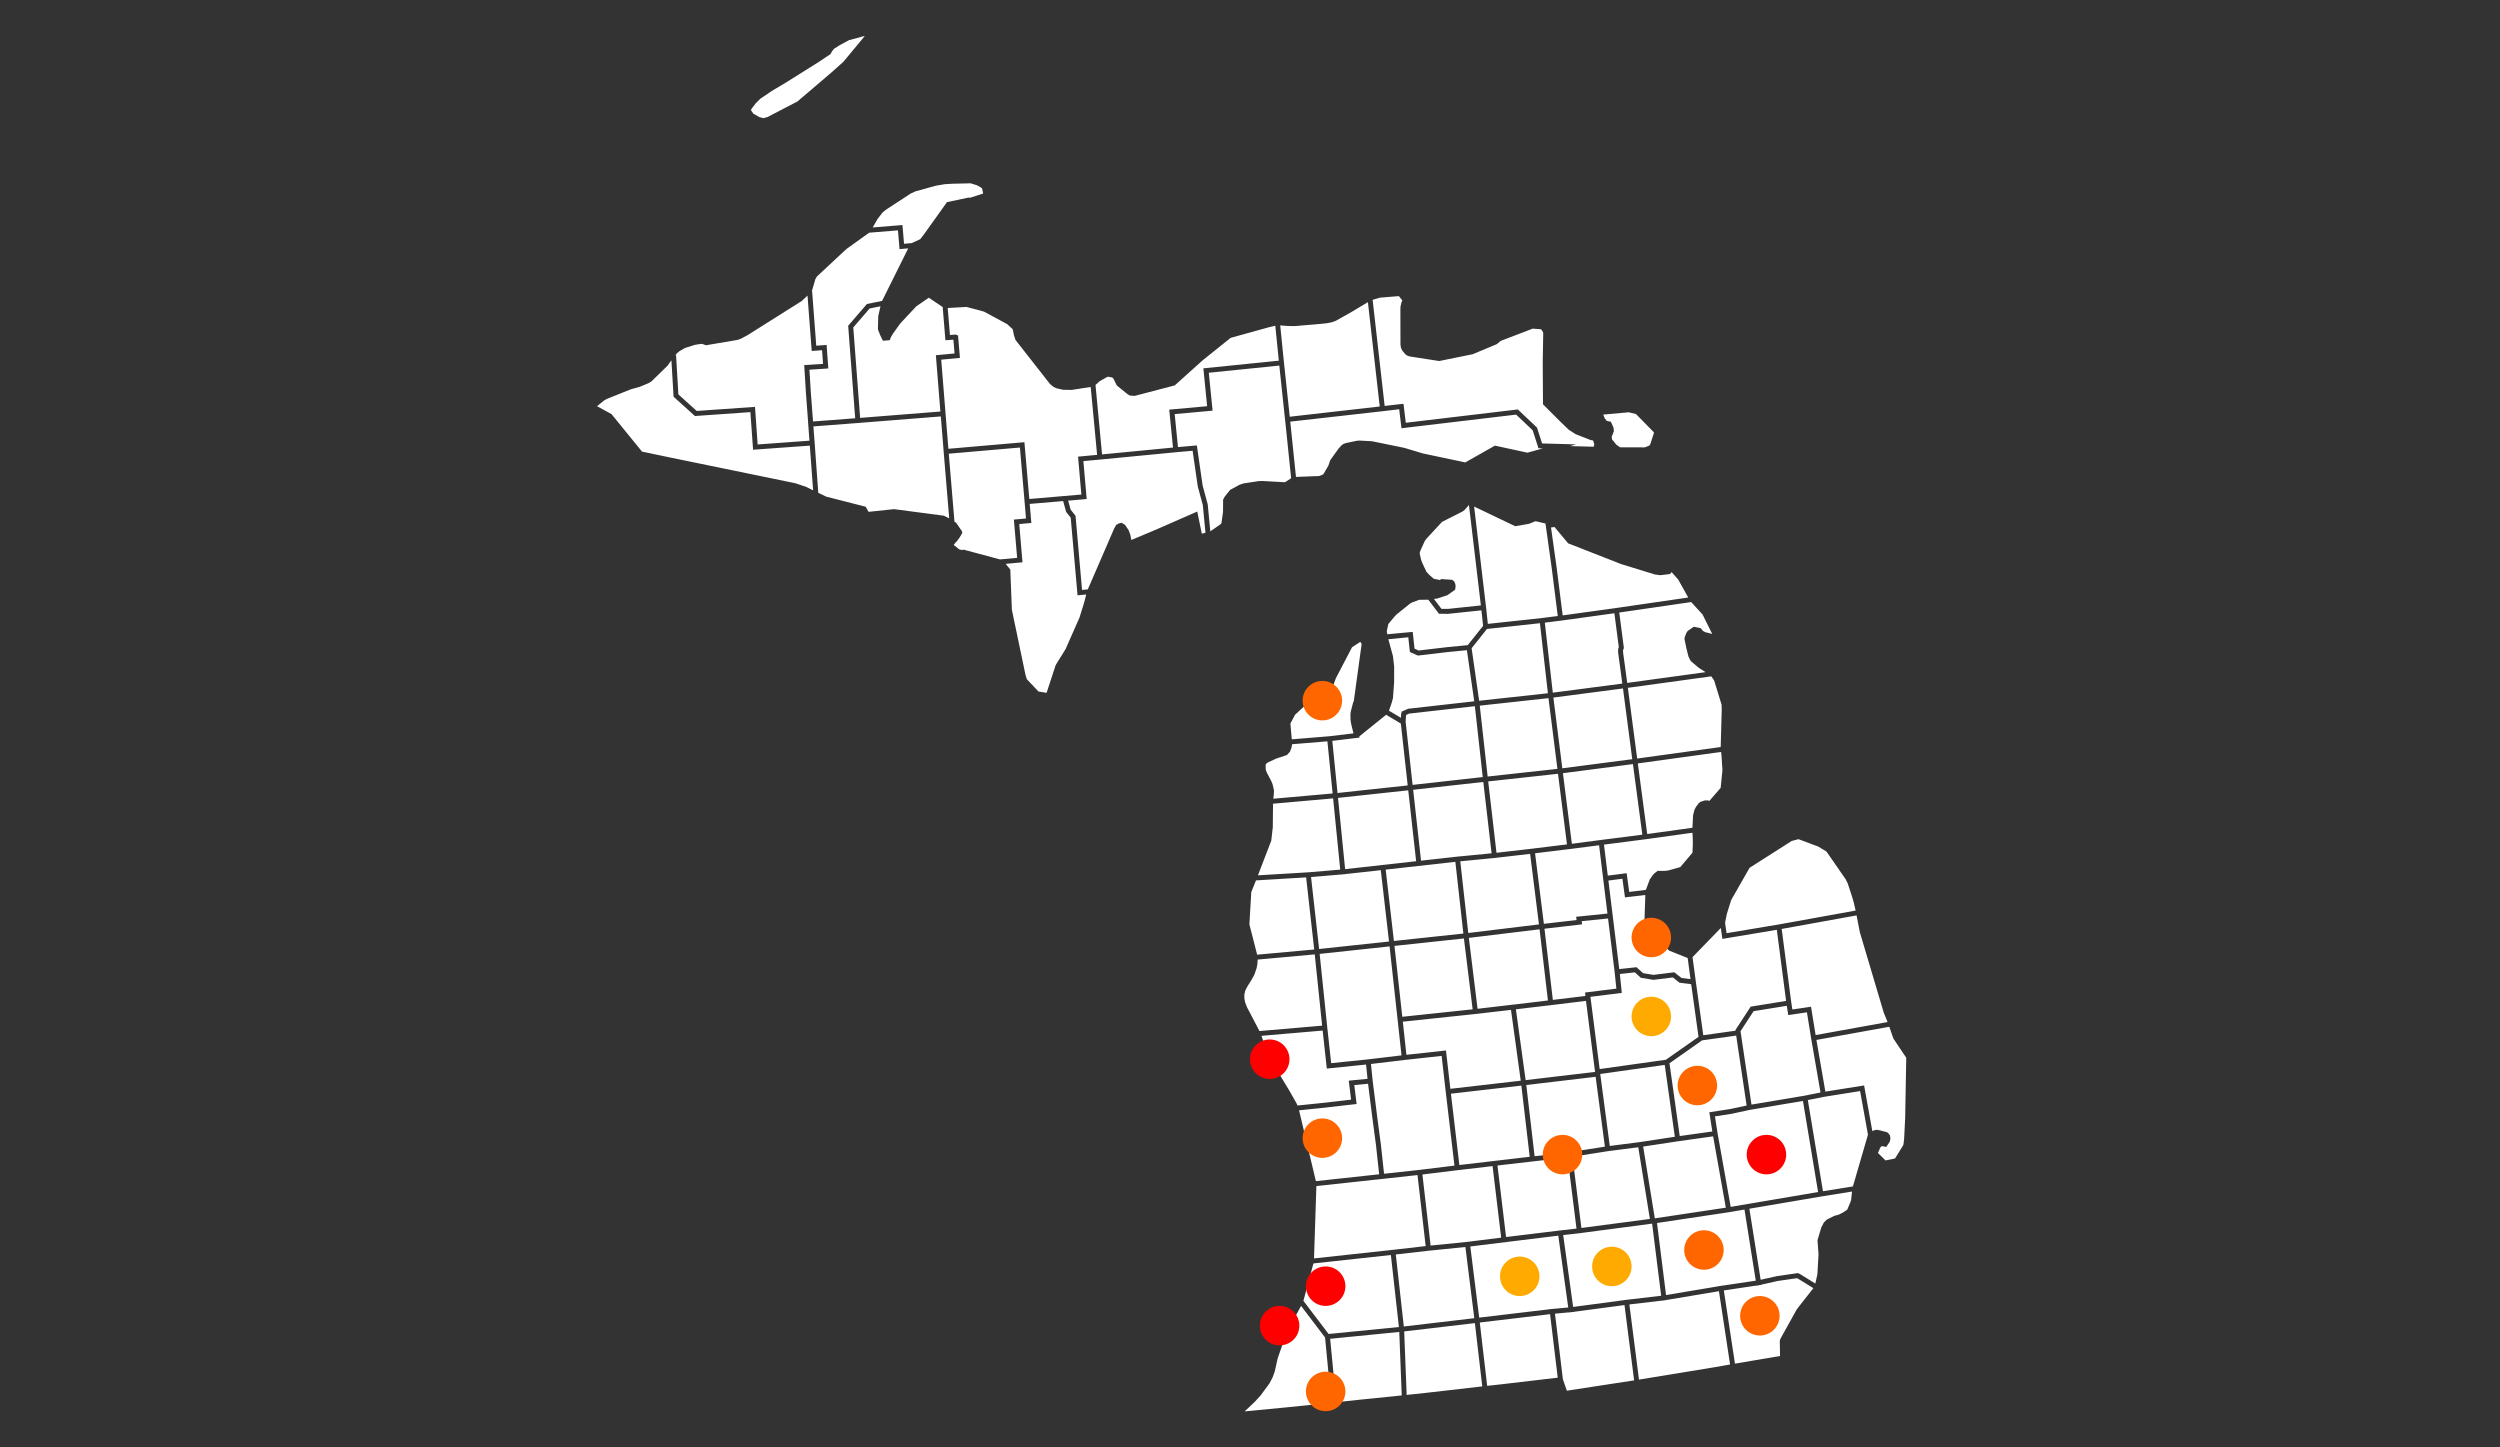 <?xml version="1.0" encoding="utf-8"?>
<!-- Generator: Adobe Illustrator 15.1.0, SVG Export Plug-In . SVG Version: 6.00 Build 0)  -->
<!DOCTYPE svg PUBLIC "-//W3C//DTD SVG 1.1//EN" "http://www.w3.org/Graphics/SVG/1.1/DTD/svg11.dtd">
<svg version="1.1" xmlns="http://www.w3.org/2000/svg" xmlns:xlink="http://www.w3.org/1999/xlink" x="0px" y="0px" width="760px"
	 height="440px" viewBox="0 0 760 440" enable-background="new 0 0 760 440" xml:space="preserve">
<rect x="0" y="0" width="760" height="440" fill="#333333" stroke="none"/>
<g id="mi_1_" enable-background="new    ">
	<g id="mi">
		<g>
			<path fill-rule="evenodd" clip-rule="evenodd" fill="#FFFFFF" d="M417.291,328.547l1.453,11.536l1.036,7.77l0.972,8.964
				l10.854-1.181l10.551-1.292l-2.567-21.687h-0.002l-0.081-0.71l-0.005-0.033l-0.014-0.131l-0.073-0.616h0.002l-1.16-10.172
				l-11.202,1.229l-10.28,1.228L417.291,328.547z M468.137,189.457l-7.746,0.839l-8.354,0.905l-4.665,5.863l2.289,15.962
				l0.022-0.002v0.003l20.875-2.28l-1.674-14.72L468.137,189.457z M441.07,307.535l6.618-0.7l-2.659-21.543l-21.108,2.256
				l2.377,21.55L441.07,307.535z M444.863,283.801l-1-8.957l-1.434-12.851l-21.139,2.369l-0.041,0.005l2.503,21.689L444.863,283.801
				z M470.739,212.252l-0.01,0.001l-0.001-0.016l-20.879,2.28l0.279,2.522l2.116,19.023l6.551-0.717l14.658-1.605l-1.476-11.688
				L470.739,212.252z M408.918,264.22l21.586-2.414l-2.396-21.546v-0.002l-10.675,1.152l-10.673,1.153v0.014l0.025,0.261
				L408.918,264.22z M480.831,280.037l0.118,0.968l-11.43,1.326l2.546,21.636l9.896-1.192l-0.109-1.045l9.521-1.19l-0.521-5.032
				l-0.183-1.495l-1.82-14.799L480.831,280.037z M516.35,315.203l-2.229-16.01l-3.541-0.444l-0.006-0.004l-0.004-0.001l-2.017-1.604
				l-5.915,0.735l-0.004-0.001l-0.008,0.001l-1.189-0.198l-2.613-0.43l-0.006-0.005l-0.003-0.001l-1.824-1.642l-4.559,0.494
				l0.594,5.751l-9.527,1.19l0.034,0.323l2.764,21.638l20.137-2.829l7.141-5.015L516.35,315.203z M459.052,236.827l-6.638,0.727
				l2.519,21.691l10.613-1.223l10.813-1.323l-2.727-21.468L459.052,236.827z M486.12,256.958l-8.083,1.045v0.004l-0.555,0.068
				l-0.933,0.12l-0.001-0.007l-9.888,1.21l2.678,21.44l0.006-0.001v0.002l9.931-1.151l-0.123-0.987l9.516-0.978l-1.394-11.336
				L486.12,256.958z M491.434,348.104l7.12-0.915l8.218-1.25l2.378-0.361l-2.26-16.082l-0.811-5.762l-19.605,2.754l2.897,21.882
				L491.434,348.104z M472.227,212.058l1.24,9.816l1.477,11.688l21.262-2.764l-2.82-21.505L472.227,212.058z M469.825,159.146
				l-3.013-0.71l-2.022,0.815l-4.179,0.717l-12.477-5.976l3.541,29.899h0.007l0.076,0.7l0.005,0.035l0.007,0.067l0.082,0.688h-0.007
				l0.232,2.163l0.229,2.118l10.368-1.123l6.042-0.655l2.444-0.307l2.404-0.302l-1.853-14.662L469.825,159.146z M392.703,224.751
				l2.388-0.195l9.038-0.737l7.325-0.879l-0.688-2.829l-0.213-1.336l-0.022-1.706l0.1-0.732l0.758-2.922l0.141-0.107l2.412-17.557
				l-0.393-0.633l-2.528,1.642l-4.923,9.439l-0.965,2.66l-7.74,5.008l-3.691,3.412l-1.418,2.669L392.703,224.751z M391.223,229.533
				l-3.244,1.07l-2.558,1.189l-0.537,0.408l-0.116,0.225l-0.022,0.176l0.043,1.355l0.298,0.849l1.276,2.438l0.489,1.114l0.436,1.913
				l-0.054,1.284l-0.138,1.259l10.752-0.953l7.269-0.644l-1.587-15.846l-6.684,0.546l-4.053,0.331l-0.148,0.945l-0.474,1.298
				L391.223,229.533z M480.744,373.306l20.822-2.75l-3.371-20.804l-0.16-0.984l-0.35,0.045l-8.863,1.14l-10.789,1.699l1.638,13.08
				L480.744,373.306z M496.412,232.289l-0.012,0.002l-0.001-0.006l-0.765,0.1l-20.502,2.667l0.001,0.015l2.715,21.444l8.361-1.101
				l0.461-0.061l0.015-0.002l0.735-0.097v0.003l11.849-1.51l-1.444-10.839L496.412,232.289z M387.383,265.803l10.3-0.616
				l9.742-0.822l-2.159-21.654l-8.373,0.742L387,244.329l-0.07,7.183l-0.463,4.037l-4.05,10.552L387.383,265.803z M512.711,368.927
				l11.941-1.794l-3.861-21.681L510.1,346.95l-10.579,1.609l1.77,10.909l1.768,10.907L512.711,368.927z M542.972,304.275
				l-2.82-21.618l-16.538,2.767l-0.484-3.319l-8.6,8.86l0.039,0.294l0.971,7.237l1.231,8.845l1.025,7.366l9.79-1.37l-0.027-0.191
				l4.641-7.124L542.972,304.275z M530.975,336.077l-3.176-21.256l-10.359,1.45l-2.863,2.012l-7.053,4.952l0.791,5.618l2.32,16.507
				l3.004-0.421l6.906-0.967l-0.908-5.845l6.421-0.992L530.975,336.077z M523.813,390.791l0.003,0.014l9.938-1.479l-3.434-21.62
				l-1.66,0.282l-2.262,0.387l0.002,0.013l-0.575,0.084l-0.163,0.028l-0.08,0.012l-0.664,0.113l-0.002-0.013l-21.187,3.18
				l2.747,21.9l13.143-2.198l2.715-0.454l-0.001-0.014l0.732-0.109L523.813,390.791z M477.096,350.28l10.791-1.699l-2.813-21.232
				l-2.229,0.264l-18.847,2.231v0.002l-0.005,0.001l2.528,21.643L477.096,350.28z M440.01,180.942l-2.984,0.979l-1.101,0.174
				l2.275,2.995l1.961,0.017l10.021-1.058l-0.204-1.724l-3.419-28.799l-1.298,1.47l-0.612,0.48l-6.273,3.177l-4.818,5.21
				l-0.433,0.61l-1.362,3.005l-0.176,0.551v0.221l0.407,1.853l0.386,1.054l1.256,2.663l0.91,0.984l1.314,1.14l1.884,0.383
				l0.367-0.294l3.293,0.224l0.683,0.479l0.346,0.903l0.074,0.564l-0.148,1.065L440.01,180.942z M457.692,352.521l7.339-0.859
				l-0.012-0.1l-2.527-21.542l-21.412,2.466l2.566,21.68l9.225-1.08l0.691-0.083l-0.001-0.005l1.084-0.125l0.405-0.049v0.002
				L457.692,352.521z M392.237,128.178l1.304,12.602l0.434,4.201l7.063-0.269l1.176-0.479l0.238-0.319l1.373-2.345l0.557-1.649
				l2.561-3.578l0.961-1.036l0.561-0.37l0.67-0.244l3.43-0.711l0.706-0.048l3.781,0.2l9.813,2.005l5.704,1.713l12.883,2.72
				l9.008-5.102l9.872,2.145l4.725-1.298l-1.046-0.028l-0.318-0.009l-0.17-0.536l-1.586-4.93l-5.031-4.768l-34.855,4.142
				l-0.695-5.774l-4.253,0.502v0.003l-0.528,0.06l-0.951,0.112v-0.004L392.237,128.178z M475.006,373.97l0.002,0.006l4.221-0.483
				l0.026-0.003l-1.08-8.628l-1.629-13.009l-17.601,2.032l-3.713,0.435l2.613,21.737l15.672-1.906l-0.001-0.005l0.731-0.084
				L475.006,373.97z M474.508,188.671l-0.025,0.003l-0.727,0.101l-0.002-0.01l-1.688,0.212l-2.44,0.307l0.7,6.152l1.723,15.133
				l21.139-2.762l-1.291-9.555v-0.001l0.039-1.05l0.185-0.404l-1.349-10.373l-6.922,0.956l-8.608,1.189l0.001,0.009L474.508,188.671
				L474.508,188.671z M380.388,271.204l-0.571,9.811l2.354,9.208l17.348-1.578l-2.456-21.918l-15.243,0.913L380.388,271.204z
				 M543.677,298.085l0.877,6.718l0.326,2.084l5.675-0.842l1.388,8.615l2.89-0.522l18.99-3.433l-1.15-2.812l-7.289-24.508
				l-0.986-5.099l-22.764,4.113L543.677,298.085z M495.143,395.054l0.001,0.011l9.849-1.16l-2.751-21.924l-21.313,2.814l0.002,0.013
				l-0.731,0.084l-0.756,0.1l-0.002-0.013l-2.458,0.28l-1.771,0.203l3.021,21.847l15.423-2.057l-0.002-0.012l0.771-0.091
				L495.143,395.054z M472.529,397.842l0.002,0.02l4.21-0.387l-3.018-21.837l-26.751,3.287l2.701,21.63l21.364-2.536l-0.001-0.021
				l0.771-0.071L472.529,397.842z M497.621,255.472l-10.013,1.294l1.158,9.428l5.734-0.745l0.778,5.691l1.537-0.184l3.532-0.435
				l1.187-3.175l0.928-1.326l0.449-0.488l1.029-0.791h2.263l0.991-0.123l3.607-1.017l3.708-4.373l0.11-2.768l-0.031-1.656
				l-0.086-1.648l-1.053,0.146l-12.496,1.736v0.002l-0.22,0.028l-0.52,0.072l-0.521,0.066l-0.228,0.031v-0.003L497.621,255.472z
				 M449.455,306.639l15.273-1.787l5.846-0.705l-2.545-21.639l-21.5,2.613l2.65,21.549L449.455,306.639z M426.459,310.589
				l1.091,10.072l12.025-1.32l1.332,11.654l21.396-2.464l-2.937-21.336l-0.024-0.187l-9.979,1.15l0.001,0.008l-0.923,0.098
				l-0.567,0.066l-0.001-0.007l-11.475,1.214L426.459,310.589z M478.688,326.595l6.208-0.736l-2.759-21.592l-9.896,1.211v0.002
				l-0.462,0.054l-1.026,0.126l-0.002-0.005l-4.418,0.517l-5.503,0.663l2.962,21.523L478.688,326.595z M446.354,283.629
				l21.486-2.608l-2.679-21.444l-7.032,0.811l-3.023,0.349l0.003,0.014l-0.763,0.074l-0.729,0.084l-0.002-0.013l-4.078,0.396
				l-5.615,0.547l1.421,12.727L446.354,283.629z M447.205,260.011l6.236-0.607l-2.518-21.685l-21.326,2.375l2.397,21.544
				l10.267-1.135l-0.001-0.011l0.813-0.079l0.68-0.076v0.01L447.205,260.011z M429.171,183.188l-0.472,0.267l-4.199,3.385
				l-0.613,0.65l-1.833,2.212l-0.469,2.156l0.151,0.963l7.721-0.728v0.001l0.01-0.001l0.547,5.099l1.261,0.558l8.501-0.999
				l6.416-0.626l4.672-5.861l-0.51-4.724l-2.211,0.233l-7.867,0.83h-0.001l-0.041,0.005l-2.78-0.023l-3.253-4.278l-2.806,0.038
				L429.171,183.188z M493.992,272.809l-0.775-5.671l-4.266,0.551l1.215,9.881h0.001l0.139,1.133l0.044,0.356l1.641,13.385
				l0.264,2.155l5.236-0.565l0.006,0.005h0.004l1.996,1.797l2.295,0.381l0.873,0.144l6.32-0.791l0.008,0.006h0.002l2.185,1.735
				l2.733,0.341l-0.859-6.417l-5.62-2.241l-7.577-7.298l0.325-9.626L493.992,272.809z M423.464,212.209l-0.353,1.326l-0.864,2.511
				l3.636,2.177l0.076-1.194l0.149-0.697l1.974-0.872l20.087-2.264l-2.229-15.538l-5.982,0.585l-8.913,1.046h-0.002l-0.01,0.001
				l-2.429-1.075l-0.481-4.487l-6.065,0.605l1.396,5.121l0.373,3.166l-0.015,4.842L423.464,212.209z M450.75,236.229L450.75,236.229
				l0.004-0.001l-2.311-20.788l-0.085-0.756l-19.988,2.252l-0.937,0.435l-0.115,2.058l2.114,19.176L450.75,236.229z M411.531,224.44
				l-6.51,0.781l1.588,15.849l10.666-1.152l10.666-1.151l-2.083-18.805l-4.472-2.676l-8.163,6.581l0.087,0.359l-0.625,0.075
				L411.531,224.44z M327.581,180.974l-0.01,0.001l-2.074-23.593l-1.292-1.635l-0.096-0.12l0-0.002l-0.217-0.791l-0.687-2.504
				l-10.17,0.86l0.121,1.439l0.375,4.351l-3.681,0.33l0.988,11.632l-5.107,0.471l1.405,1.737l0.471,12.197l4.127,19.734l0.376,1.274
				l0.121,0.201l3.47,3.666l2.462,0.396l2.772-8.448l2.998-4.839l4.245-9.614l1.452-4.711l0.583-2.282L327.581,180.974
				L327.581,180.974z M364.127,147.91l-1.571-10.879l-4.943,0.436l-22.462,2.171v0.002l-0.551,0.051l-0.933,0.091l0-0.004
				l-4.32,0.399l1.009,11.523l-5.63,0.498l0.501,1.829l0.249,0.906l1.487,1.868l1.98,22.536l1.608-0.152l0.135-0.013l0.984-2.249
				l7.028-16.241l0.613-1.1l0.725-0.418l0.885-0.255l1.098,0.646l1.084,1.62l0.488,1.305l0.341,1.667l7.7-3.229l12.336-5.418
				l1.38,6.749l1.115-0.279l-0.81-8.441L364.127,147.91z M383.814,146.223l6.822,0.378l1.871-1.222l-0.768-7.421l-0.993-9.613
				l-0.008,0.001l-1.827-17.209l-21.435,2.177l1.15,11.53l-11.518,1.041l0.992,10.032l5.737-0.505v0.001l0.01-0.001l1.755,12.194
				l1.547,5.716l0.787,8.201l3.085-2.13l0.297-0.343l0.483-3.437l0.024-3.711l0.484-0.907l1.647-2.075l2.796-1.519l1.214-0.43
				l4.68-0.717L383.814,146.223z M379.104,306.231l0.529,0.989l3.239,6.217l19.055-1.636l-2.246-21.665l-10.589,0.963l-6.75,0.613
				l-0.105,1.463l-0.253,1.216l-0.681,1.957l-0.837,1.532l-1.215,1.923l-0.69,1.327l-0.265,1.161l-0.026,0.83l0.075,0.721
				l0.178,0.891L379.104,306.231z M308.22,157.95l3.682-0.33l-0.278-3.327l-1.572-18.242l-21.623,1.875l1.732,20.675l0.527,0.334
				l1.702,2.503l0.167,0.547l-0.823,1.398l-0.923,1.253l-0.255,0.206l-0.608,0.774l0.054,0.104l1.577,1.272l0.792,0.201l0.606-0.091
				L304,170.066l5.208-0.48L308.22,157.95z M286.933,138.056l-0.043-0.539l-0.08-0.956l0.003-0.001l-0.59-7.335l-0.218-2.629
				l-0.534,0.041l-23.873,1.893v0.003l-1.079,0.082l-0.427,0.034v-0.002l-12.814,0.979l0.321,4.233h0.001l0.021,0.297l0.091,1.199
				h-0.004l1.03,14.254l0.015,0.201l2.367,1.152l12.058,3.087l0.864,1.548l7.742-0.819l15.125,1.991l1.652,0.803l-1.626-19.516
				H286.933z M230.873,35.605l1.23,0.32l1.213-0.343l9.114-4.741l10.202-8.698l3.768-3.367l6.385-7.695l0.004-0.137l-4.721,1.281
				l-2.808,1.515l-1.719,1.097l-0.639,0.805l-0.394,0.771l-3.58,2.41l-9.934,6.23l-4.381,2.611l-3.513,2.378l-1.44,1.46
				l-1.215,1.616l-0.148,0.372l0.726,1.066L230.873,35.605z M206.228,119.898l5.566,5.029l17.714-1.24h0.011l0.807,11.427
				l15.746-1.145l-0.425-5.726l0.012-0.001l-0.67-8.982l-0.51-8.271l5.721-0.373l-0.296-4.15l-3.144,0.232l-1.278-16.84
				l-1.765,1.654l-16.429,10.357l-2.056,1.102l-1.103,0.377l-9.54,1.615l-0.974-0.37l-0.412-0.063l-1.947,0.305l-3.051,0.958
				l-1.686,0.998l-0.651,0.521l-0.58,0.72l0.236-0.019L206.228,119.898z M228.935,136.72l-0.076-1.073l-0.741-10.358l-16.857,1.181
				l-6.495-5.869l-0.649-10.967l-0.105,0.008l-1.103,1.553l-4.914,4.788l-0.84,0.494l-2.491,1.046l-2.95,0.843l-7.297,2.932
				l-0.762,0.437l-2.159,1.75l4.4,2.396l9.285,11.408l8.713,1.823l37.854,7.779l3.25,1.092l2.192,1.067l-1.008-13.583
				L228.935,136.72z M402.82,406.604l-3.947-5.202l-3.35-4.414l-3.65,6.716l-0.961,2.025l-2.51,7.256l-0.863,3.896l-0.673,1.868
				l-0.958,1.822l-2.612,3.555l-1.753,1.94l-3.156,2.99l12.421-1.189l13.918-1.437l-1.078-11.212L402.82,406.604z M506.664,395.182
				l0.004,0.035l-0.717,0.085l-0.768,0.128l-0.005-0.037l-9.845,1.16l1.238,9.684l1.684,13.16l22.691-3.717l4.998-0.876
				l-3.386-22.282L506.664,395.182z M256.383,76.566l-8.012,7.463l-0.5,0.828l-1.004,3.451l1.274,16.784l3.149-0.232l0.511,7.155
				l-5.736,0.374l0.418,6.77l0.68,8.97l12.814-0.979l-2.135-28.119l5.706-6.62l4.604-0.936l7.943-15.973l-2.634,0.229l-0.484-5.705
				l-8.75,0.711l-6.749,4.837L256.383,76.566z M546.343,388.566l-5.378,0.774l-0.536,0.077l-0.45,0.102l-4.515,1.016l0.009,0.051
				l-0.688,0.103l-0.777,0.175l-0.01-0.058l-9.957,1.482l3.384,22.261l13.708-2.326l-0.082-4.605l0.163-0.541l0.202-0.398
				l4.83-8.688l5.016-6.393l-2.195-1.355L546.343,388.566z M543.555,365.453l-11.746,1.999l3.43,21.597l4.918-1.104l6.396-0.925
				l0.001,0.001l0.009-0.001l0.612,0.276l4.691,2.906l0.618-2.834l0.35-6.013l-0.313-4.317l1.154-3.888l0.781-1.512l0.878-0.874
				l2.321-1.165l0.181-0.035l1.114-0.301l1.286-0.643l1.333-0.895l1.032-2.47l0.135-0.484l0.279-2.541l-9.285,1.49L543.555,365.453z
				 M565.471,331.689l-11.059,1.762l-4.83,0.965l4.6,27.715l9.1-1.461l4.57-15.697l-0.234-1.41L565.471,331.689z M575.621,315.771
				l-0.372-1.004l-0.897-2.632l-17.273,3.121l-4.889,0.884l0.907,5.237l1.815,10.475l11.774-1.875l2.501,13.878l0.539-0.251
				l0.89-0.161l0.697,0.145l2.192,0.554l0.367,0.185l0.641,0.756l0.182,0.945l-0.178,0.949l-0.192,0.363l-0.915,1.336l-1.307-0.281
				l-0.495,0.446l-0.689,1.664l0.011,0.031l2.27,2.231l2.373-0.472l0.536-0.159l0.073-0.094l2.354-3.823l0.113-0.296l0.199-1.535
				l0.328-6.486l0.328-18.35L575.621,315.771z M493.846,396.74l-14.54,1.938l-0.867,0.115l0.004,0.031l-0.765,0.07l-0.726,0.097
				l-0.004-0.029l-2.812,0.258l-1.425,0.131l1.708,14.147l0.7,5.802l1.209,3.469l20.446-3.135l-1.68-13.127L493.846,396.74z
				 M409.973,287.535l12.288-1.318l-0.161-1.386l-2.34-20.297l-5.422,0.597l-5.271,0.581l0.002,0.02l-0.772,0.065l-0.721,0.079
				l-0.001-0.019l-6.672,0.563l-2.344,0.198l2.453,21.879L409.973,287.535z M426.925,404.744l0.003,0.014l-0.053,0.005l0.126,3.272
				l0.622,16.02l5.678-0.605l17.309-1.985l-2.247-19.243L426.925,404.744z M445.482,379.093l-11.062,1.115l-10.097,1.15
				l2.436,21.895l21.423-2.522L445.482,379.093z M470.377,399.607l-20.518,2.437l-0.006,0.001l2.246,19.252l3.961-0.43l17.489-2.054
				l-2.331-19.306L470.377,399.607z M425.379,404.911l-21.013,2.081l1.852,19.281l7.273-0.777l12.637-1.285l-0.616-15.855
				L425.379,404.911z M446.041,377.529l10.314-1.289l-2.614-21.746l-10.363,1.213l-0.3,0.035l-10.664,1.306l2.493,21.604
				L446.041,377.529z M552.701,362.375l-0.053-0.318l-4.553-27.367l-9.182,1.541l-6.96,1.17l-5.626,1.21l-4.979,0.771l0.793,5.113
				l0.873,4.896l3.118,17.505l2.956-0.503l2.475-0.423v0.002L552.701,362.375z M550.713,316.406l-0.008,0.002l-0.123-0.764
				l-0.124-0.716l0.009-0.002l-1.158-7.181l-5.68,0.844l-0.443-2.829l-10.092,1.636l-3.973,6.099l0.054,0.378l3.026,20.26
				l0.248,1.663l9.838-1.652l6.225-1.046l4.924-0.98L550.713,316.406z M430.924,357.221l-0.795,0.086l-9.215,1.012v0.001
				l-0.984,0.106l-0.508,0.056v-0.001l-17.971,1.945l-1.271,0.138l-0.717,21.993l24.134-2.625l9.807-1.119L430.924,357.221z
				 M274.83,74.107l2.338-0.203l2.579-1.194l1.169-1.51l6.97-9.755l6.576-1.384l0.493,0.042l3.918-1.271l-0.313-1.563l-0.453-0.335
				l-1.12-0.613l-1.908-0.596l-5.696,0.138L287.162,56l-2.673,0.459l-6.2,1.712l-1.448,0.67l-7.397,4.834l-1.123,0.879l-1.595,2.094
				l-1.415,2.498l9.036-0.734L274.83,74.107z M403.892,405.531l21.375-2.117l-2.442-21.889l-17.178,1.868l-6.368,0.693
				l-3.041,11.361l2.846,3.749L403.892,405.531z M401.457,292.719l2.039,19.688l1.18,10.797l11.205-1.155l2.993-0.357l7.185-0.858
				l-0.024-0.22l-3.511-32.047l-0.096-0.858l-12.232,1.313l-9.016,0.968l0.002,0.013l-0.008,0.001L401.457,292.719z
				 M523.191,228.593l-12.113,1.672l-13.18,1.82l1.414,10.625l1.443,10.836l10.735-1.485l3.009-0.419l0.2-3.816l0.403-1.628
				l0.523-0.979l0.86-1.138l0.534-0.347l1.209-0.398l0.885-0.029l0.542,0.157l3.423-3.95l0.545-5.355l-0.3-4.688L523.191,228.593z
				 M383.475,314.892l0.608,1.689l0.883,2.289l1.677,3.685l0.711,1.386l4.623,7.633l2.129,3.767l0.344,0.733l6.542-0.667
				l9.737-1.108l-0.707-5.782l5.703-0.55l-0.443-4.348l-11.936,1.229l-1.262-11.555l-3.688,0.317L383.475,314.892z M419.26,356.979
				l-0.969-8.945l-1.034-7.757l-1.362-10.82l-4.187,0.405l0.702,5.757l-11.248,1.279l-6.248,0.637l5.115,21.536L419.26,356.979z
				 M540.652,281.053l23.46-4.24l-0.57-2.47l-0.534-1.813l-1.297-3.962l-0.609-1.244l-5.758-8.316l-0.286-0.264l-2.366-1.408
				l-5.946-2.224l-2.057,0.537l-12.823,8.167l-5.577,9.778l-1.308,4.154l-0.566,2.773l0.463,3.169L540.652,281.053z
				 M356.588,136.058l-1.14-11.53l11.517-1.041l-1.139-11.514l19.92-2.021l3.012-0.306l-1.068-10.621l-1.92,0.453l-11.664,3.237
				l-8.543,6.857l-8.434,7.587l-12.209,3.197l-1.481-0.117l-0.663-0.403l-3.284-2.666l-1.021-2.074l-0.381-0.357l-1.354-0.222
				l-2.378,1.323l-1.329,1.185l1.992,21.118L356.588,136.058z M504.236,207.809l-9.363,1.286l0.002,0.005h-0.002l0.058,0.452
				l2.771,21.045l24.81-3.425l0.578-0.08l0.314-11.373l-0.047-1.509l-2.236-7.289l-0.879-1.312L504.236,207.809z M289.834,103.266
				l-2.428,0.171l-0.828-10.089l-4.189-2.824l-0.123,0.04l-3.725,2.566l-4.876,5.223l-2.178,3.044l-0.692,1.162l-0.296,0.851
				l-2.086,0.179l-0.841-1.716l-0.584-1.452l-0.1-0.457l0.101-3.848l0.674-3.008l-3.303,0.672l-4.964,5.76l2.088,27.494l24.39-1.933
				l-1.371-17.116l5.685-0.536L289.834,103.266z M392.082,126.685l27.354-3.114l-3.594-31.721l-4.738,2.845l-5.002,2.828
				l-1.348,0.476l-1.492,0.279l-2.109,0.216l-7.506,0.632l-2.119-0.022l-2.343-0.187l1.134,11.251L392.082,126.685z M293.807,93.313
				l-5.699,0.321l0.673,8.201l1.765-0.124l0.014-0.001l0.165,0.074l0.519,0.212l0.576,6.805l-5.691,0.537l2.162,26.874l0.018,0.218
				l23.111-2.004l1.493,17.27l15.821-1.358l-1.008-11.517l3.221-0.299l2.573-0.238l-1.947-20.647l-5.774,0.899l-2.635-0.043
				l-2.064-0.472l-0.899-0.447l-0.833-0.687l-0.393-0.439l-10.259-13.091l-0.484-1.468l-0.368-1.8l-1.659-1.536l-7.036-3.804
				l-1.384-0.396L293.807,93.313z M476.705,165.166l-4.139-4.968l-1.057,0.155l1.691,12.063l1.853,14.665l2.825-0.391l13.438-1.855
				l21.91-3.192l-3.051-5.449l-1.998-2.27l-0.524,0.589l-2.979,0.35l-1.606-0.226l-10.217-3.145L476.705,165.166z M492.258,186.214
				l1.404,10.815l-0.239,0.524l-0.022,0.624l1.273,9.431l8.788-1.208l15.026-2.064l-2.1-1.345l-2.32-1.964l-0.322-0.488
				l-0.453-0.953l-0.626-2.468l-0.584-2.862l0.071-0.532l0.477-1.263l0.393-0.613l1.867-1.322l2.152,0.448l0.641,0.82l0.662,0.369
				l2.171,0.568l-2.927-5.909l-3.463-3.795l-21.752,3.169L492.258,186.214z M488.496,127.967l1.212,0.23l0.803,1.825l0.109,1.088
				l-0.517,1.315l-0.124,0.123v0.388l0.07,0.657l0.608,0.682l0.634,0.839l1.206,0.867l7.514,0.02l1.322-0.514l0.199-0.201
				l0.161-0.268l1.128-3.512l-0.233-0.281l-5.249-5.348l-2.207-0.544l-7.754,0.703l0.501,1.219L488.496,127.967z M426.662,122.747
				l0.696,5.773l34.066-4.048l5.829,5.518l1.542,4.818l5.544,0.152l4.831,0.133l-1.863,0.512l1.46,0.051l5.713,0.146l0.188-0.713
				l-0.355-1.182l-0.759-0.133l-4.526-1.765l-2.073-1.324l-2.027-1.931l-5.858-5.843l-0.082-13.03l0.158-8.692l-0.291-0.62
				l-0.379-0.468l-0.191-0.025l-2.329-0.175l-9.768,3.738l-1.137,0.969l-7.342,3.068l-10.187,2.072l-9.051-1.397l-0.666-0.25
				l-0.576-0.41l-0.975-1.156l-0.373-0.87l-0.14-0.91l-0.021-10.569l0.035-0.99l0.254-1.156l0.295-0.71l-1.041-1.316l-5.784,0.473
				l-2.197,0.659l3.654,32.255L426.662,122.747z"/>
		</g>
	</g>
</g>
<g id="Shape_424_copy_14_1_" enable-background="new    ">
	<g id="Shape_424_copy_14">
		<g>
			<circle fill-rule="evenodd" clip-rule="evenodd" fill="#FF0000" cx="537" cy="351" r="6"/>
		</g>
	</g>
</g>
<g id="Shape_424_copy_15_1_" enable-background="new    ">
	<g id="Shape_424_copy_15">
		<g>
			<circle fill-rule="evenodd" clip-rule="evenodd" fill="#FF0000" cx="403" cy="391" r="6"/>
		</g>
	</g>
</g>
<g id="Shape_424_copy_16_1_" enable-background="new    ">
	<g id="Shape_424_copy_16">
		<g>
			<circle fill-rule="evenodd" clip-rule="evenodd" fill="#FF0000" cx="389" cy="403" r="6"/>
		</g>
	</g>
</g>
<g id="Shape_424_copy_17_1_" enable-background="new    ">
	<g id="Shape_424_copy_17">
		<g>
			<circle fill-rule="evenodd" clip-rule="evenodd" fill="#FF0000" cx="386" cy="322" r="6"/>
		</g>
	</g>
</g>
<g id="Shape_424_copy_10_1_" enable-background="new    ">
	<g id="Shape_424_copy_10">
		<g>
			<circle fill-rule="evenodd" clip-rule="evenodd" fill="#FF6600" cx="518" cy="380" r="6"/>
		</g>
	</g>
</g>
<g id="Shape_424_copy_11_1_" enable-background="new    ">
	<g id="Shape_424_copy_11">
		<g>
			<circle fill-rule="evenodd" clip-rule="evenodd" fill="#FF6600" cx="516" cy="330" r="6"/>
		</g>
	</g>
</g>
<g id="Shape_424_copy_12_1_" enable-background="new    ">
	<g id="Shape_424_copy_12">
		<g>
			<circle fill-rule="evenodd" clip-rule="evenodd" fill="#FF6600" cx="403" cy="423" r="6"/>
		</g>
	</g>
</g>
<g id="Shape_424_copy_18_1_" enable-background="new    ">
	<g id="Shape_424_copy_18">
		<g>
			<circle fill-rule="evenodd" clip-rule="evenodd" fill="#FF6600" cx="402" cy="346" r="6"/>
		</g>
	</g>
</g>
<g id="Shape_424_copy_19_1_" enable-background="new    ">
	<g id="Shape_424_copy_19">
		<g>
			<circle fill-rule="evenodd" clip-rule="evenodd" fill="#FF6600" cx="475" cy="351" r="6"/>
		</g>
	</g>
</g>
<g id="Shape_424_copy_20_1_" enable-background="new    ">
	<g id="Shape_424_copy_20">
		<g>
			<circle fill-rule="evenodd" clip-rule="evenodd" fill="#FF6600" cx="535" cy="400" r="6"/>
		</g>
	</g>
</g>
<g id="Shape_424_copy_21_1_" enable-background="new    ">
	<g id="Shape_424_copy_21">
		<g>
			<circle fill-rule="evenodd" clip-rule="evenodd" fill="#FF6600" cx="502" cy="285" r="6"/>
		</g>
	</g>
</g>
<g id="Shape_424_copy_22_1_" enable-background="new    ">
	<g id="Shape_424_copy_22">
		<g>
			<circle fill-rule="evenodd" clip-rule="evenodd" fill="#FF6600" cx="402" cy="213" r="6"/>
		</g>
	</g>
</g>
<g id="Shape_424_copy_23_1_" enable-background="new    ">
	<g id="Shape_424_copy_23">
		<g>
			<circle fill-rule="evenodd" clip-rule="evenodd" fill="#FFAA00" cx="502" cy="309" r="6"/>
		</g>
	</g>
</g>
<g id="Shape_424_copy_24_1_" enable-background="new    ">
	<g id="Shape_424_copy_24">
		<g>
			<circle fill-rule="evenodd" clip-rule="evenodd" fill="#FFAA00" cx="462" cy="388" r="6"/>
		</g>
	</g>
</g>
<g id="Shape_424_copy_25_1_" enable-background="new    ">
	<g id="Shape_424_copy_25">
		<g>
			<circle fill-rule="evenodd" clip-rule="evenodd" fill="#FFAA00" cx="490" cy="385" r="6"/>
		</g>
	</g>
</g>
</svg>

